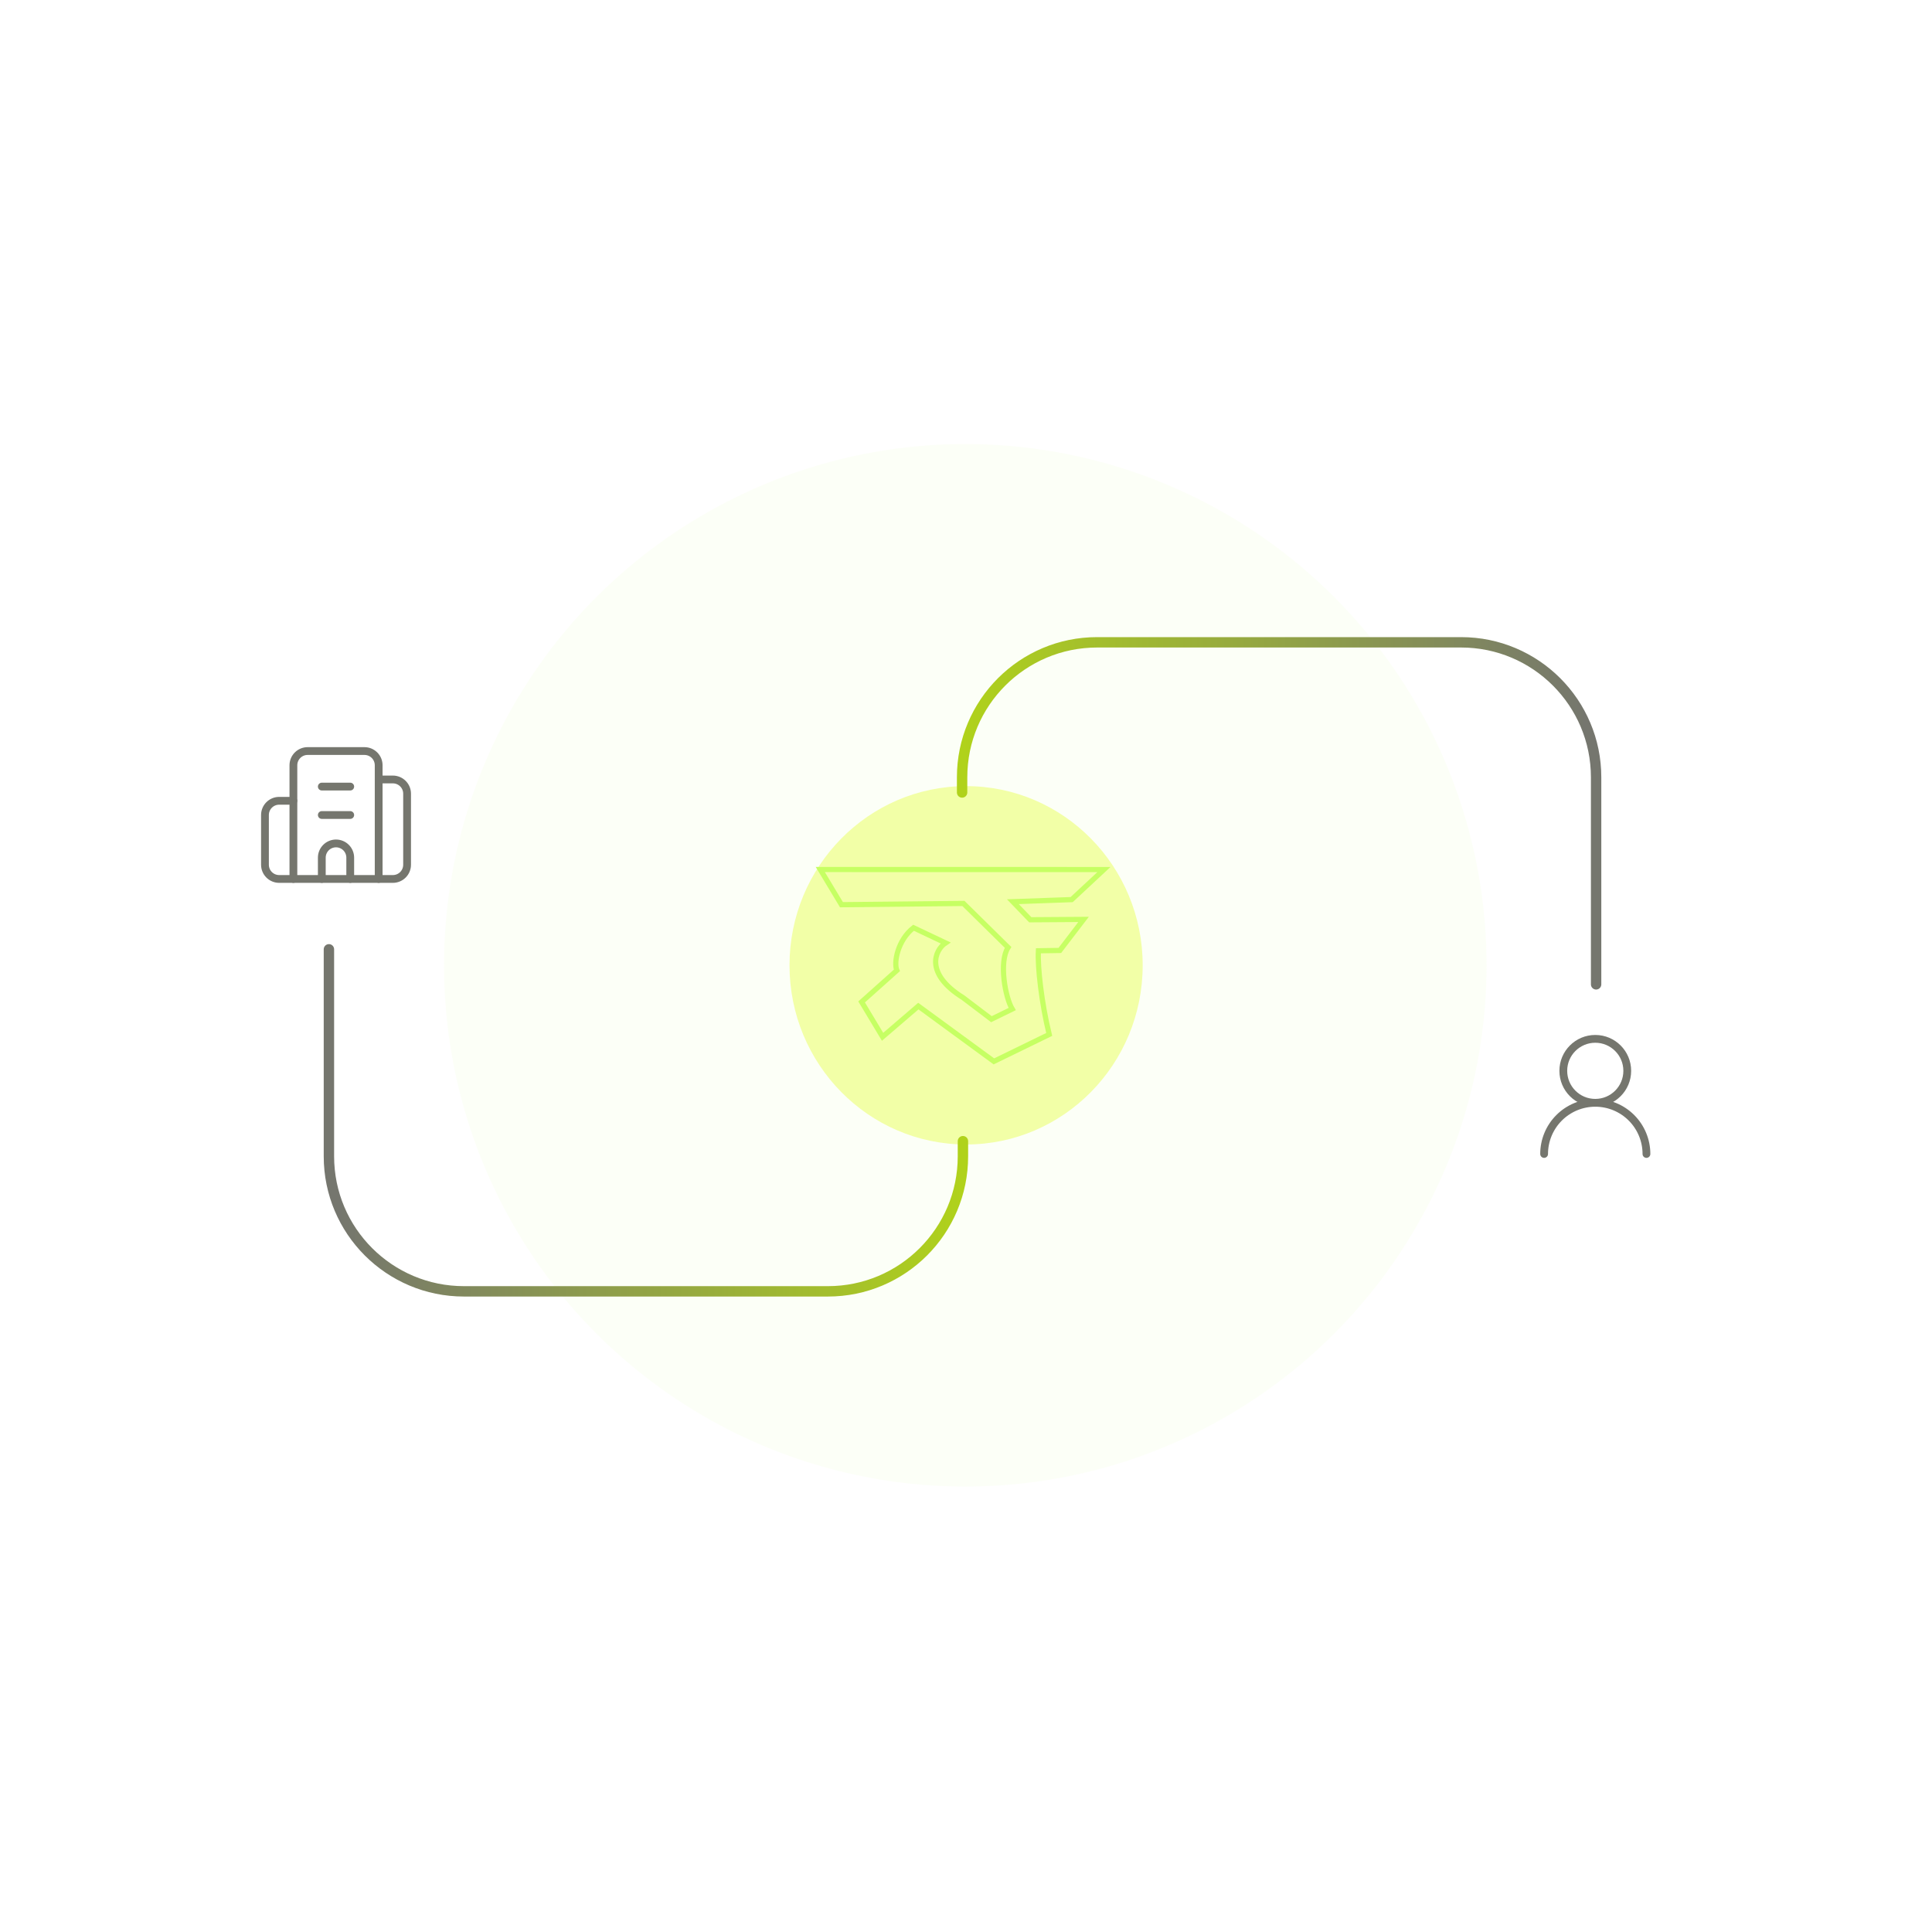 <svg width="372" height="372" viewBox="0 0 372 372" fill="none" xmlns="http://www.w3.org/2000/svg">
<circle opacity="0.07" cx="186.018" cy="189.366" r="56.5" stroke="white"/>
<circle opacity="0.04" cx="186.018" cy="189.366" r="76.5" stroke="white"/>
<circle opacity="0.02" cx="186.018" cy="189.366" r="96.5" stroke="white"/>
<g opacity="0.12" filter="url(#filter0_f_254_101)">
<circle cx="185.866" cy="185.866" r="100.366" fill="#E6FFBC"/>
</g>
<g opacity="0.46" filter="url(#filter1_f_254_101)">
<ellipse cx="186.018" cy="185.866" rx="34" ry="34.5" fill="#E7FF47"/>
</g>
<path d="M185.409 219.731V222.644C185.409 237.003 173.769 248.644 159.409 248.644H89.332C74.973 248.644 63.332 237.003 63.332 222.644V182.786" stroke="url(#paint0_linear_254_101)" stroke-width="2" stroke-linecap="round"/>
<g filter="url(#filter2_dd_254_101)">
<path d="M182.062 181.555L175.895 178.635C172.878 180.981 172.036 185.315 172.689 186.85L165.899 192.917L169.936 199.632L176.824 193.721L191.369 204.364L202.021 199.176C200.558 193.153 199.761 186.24 199.939 183.069L204.069 183.005L208.638 177.029L198.373 177.098L195.021 173.619L206.345 173.215L212.557 167.43L157.943 167.42L162.019 174.197L185.503 173.956L194.104 182.423C192.295 185.251 193.574 192.093 194.896 194.289L190.894 196.239L185.425 192.087C177.998 187.461 179.975 182.95 182.062 181.555Z" stroke="#C6FF63"/>
</g>
<path d="M61.963 156.926H67.436" stroke="#75766E" stroke-width="1.5" stroke-linecap="round" stroke-linejoin="round"/>
<path d="M61.963 151.453H67.436" stroke="#75766E" stroke-width="1.5" stroke-linecap="round" stroke-linejoin="round"/>
<path d="M67.436 169.241V165.136C67.436 164.41 67.148 163.714 66.635 163.201C66.121 162.687 65.425 162.399 64.7 162.399C63.974 162.399 63.278 162.687 62.764 163.201C62.251 163.714 61.963 164.41 61.963 165.136V169.241" stroke="#75766E" stroke-width="1.5" stroke-linecap="round" stroke-linejoin="round"/>
<path d="M56.491 154.189H53.754C53.028 154.189 52.332 154.477 51.819 154.991C51.306 155.504 51.018 156.2 51.018 156.926V166.504C51.018 167.23 51.306 167.926 51.819 168.439C52.332 168.952 53.028 169.241 53.754 169.241H75.647C76.373 169.241 77.069 168.952 77.582 168.439C78.096 167.926 78.384 167.23 78.384 166.504V152.821C78.384 152.095 78.096 151.399 77.582 150.886C77.069 150.373 76.373 150.084 75.647 150.084H72.911" stroke="#75766E" stroke-width="1.5" stroke-linecap="round" stroke-linejoin="round"/>
<path d="M56.492 169.241V147.348C56.492 146.622 56.781 145.926 57.294 145.413C57.807 144.899 58.503 144.611 59.229 144.611H70.175C70.901 144.611 71.597 144.899 72.11 145.413C72.624 145.926 72.912 146.622 72.912 147.348V169.241" stroke="#75766E" stroke-width="1.5" stroke-linecap="round" stroke-linejoin="round"/>
<path d="M307.165 212.342C310.566 212.342 313.323 209.586 313.323 206.185C313.323 202.784 310.566 200.028 307.165 200.028C303.765 200.028 301.008 202.784 301.008 206.185C301.008 209.586 303.765 212.342 307.165 212.342Z" stroke="#75766E" stroke-width="1.5" stroke-linecap="round" stroke-linejoin="round"/>
<path d="M317.018 222.194C317.018 219.581 315.98 217.076 314.133 215.228C312.285 213.38 309.779 212.342 307.166 212.342C304.553 212.342 302.048 213.38 300.2 215.228C298.352 217.076 297.314 219.581 297.314 222.194" stroke="#75766E" stroke-width="1.5" stroke-linecap="round" stroke-linejoin="round"/>
<path d="M185.249 152.589V149.676C185.249 135.317 196.889 123.676 211.249 123.676H281.326C295.686 123.676 307.326 135.317 307.326 149.676V189.533" stroke="url(#paint1_linear_254_101)" stroke-width="2" stroke-linecap="round"/>
<defs>
<filter id="filter0_f_254_101" x="0" y="0" width="371.732" height="371.731" filterUnits="userSpaceOnUse" color-interpolation-filters="sRGB">
<feFlood flood-opacity="0" result="BackgroundImageFix"/>
<feBlend mode="normal" in="SourceGraphic" in2="BackgroundImageFix" result="shape"/>
<feGaussianBlur stdDeviation="42.75" result="effect1_foregroundBlur_254_101"/>
</filter>
<filter id="filter1_f_254_101" x="107.218" y="106.566" width="157.6" height="158.6" filterUnits="userSpaceOnUse" color-interpolation-filters="sRGB">
<feFlood flood-opacity="0" result="BackgroundImageFix"/>
<feBlend mode="normal" in="SourceGraphic" in2="BackgroundImageFix" result="shape"/>
<feGaussianBlur stdDeviation="22.4" result="effect1_foregroundBlur_254_101"/>
</filter>
<filter id="filter2_dd_254_101" x="128.559" y="138.42" width="113.77" height="95.026" filterUnits="userSpaceOnUse" color-interpolation-filters="sRGB">
<feFlood flood-opacity="0" result="BackgroundImageFix"/>
<feColorMatrix in="SourceAlpha" type="matrix" values="0 0 0 0 0 0 0 0 0 0 0 0 0 0 0 0 0 0 127 0" result="hardAlpha"/>
<feOffset/>
<feGaussianBlur stdDeviation="14.25"/>
<feColorMatrix type="matrix" values="0 0 0 0 0.685 0 0 0 0 0.839 0 0 0 0 0 0 0 0 1 0"/>
<feBlend mode="normal" in2="BackgroundImageFix" result="effect1_dropShadow_254_101"/>
<feColorMatrix in="SourceAlpha" type="matrix" values="0 0 0 0 0 0 0 0 0 0 0 0 0 0 0 0 0 0 127 0" result="hardAlpha"/>
<feOffset/>
<feGaussianBlur stdDeviation="1.45"/>
<feColorMatrix type="matrix" values="0 0 0 0 0.951 0 0 0 0 1 0 0 0 0 0.732 0 0 0 1 0"/>
<feBlend mode="normal" in2="effect1_dropShadow_254_101" result="effect2_dropShadow_254_101"/>
<feBlend mode="normal" in="SourceGraphic" in2="effect2_dropShadow_254_101" result="shape"/>
</filter>
<linearGradient id="paint0_linear_254_101" x1="185.249" y1="185.25" x2="65.179" y2="185.25" gradientUnits="userSpaceOnUse">
<stop stop-color="#B0D21B"/>
<stop offset="1" stop-color="#75766E"/>
</linearGradient>
<linearGradient id="paint1_linear_254_101" x1="185.41" y1="187.07" x2="305.479" y2="187.07" gradientUnits="userSpaceOnUse">
<stop stop-color="#B0D21B"/>
<stop offset="1" stop-color="#75766E"/>
</linearGradient>
</defs>
</svg>
